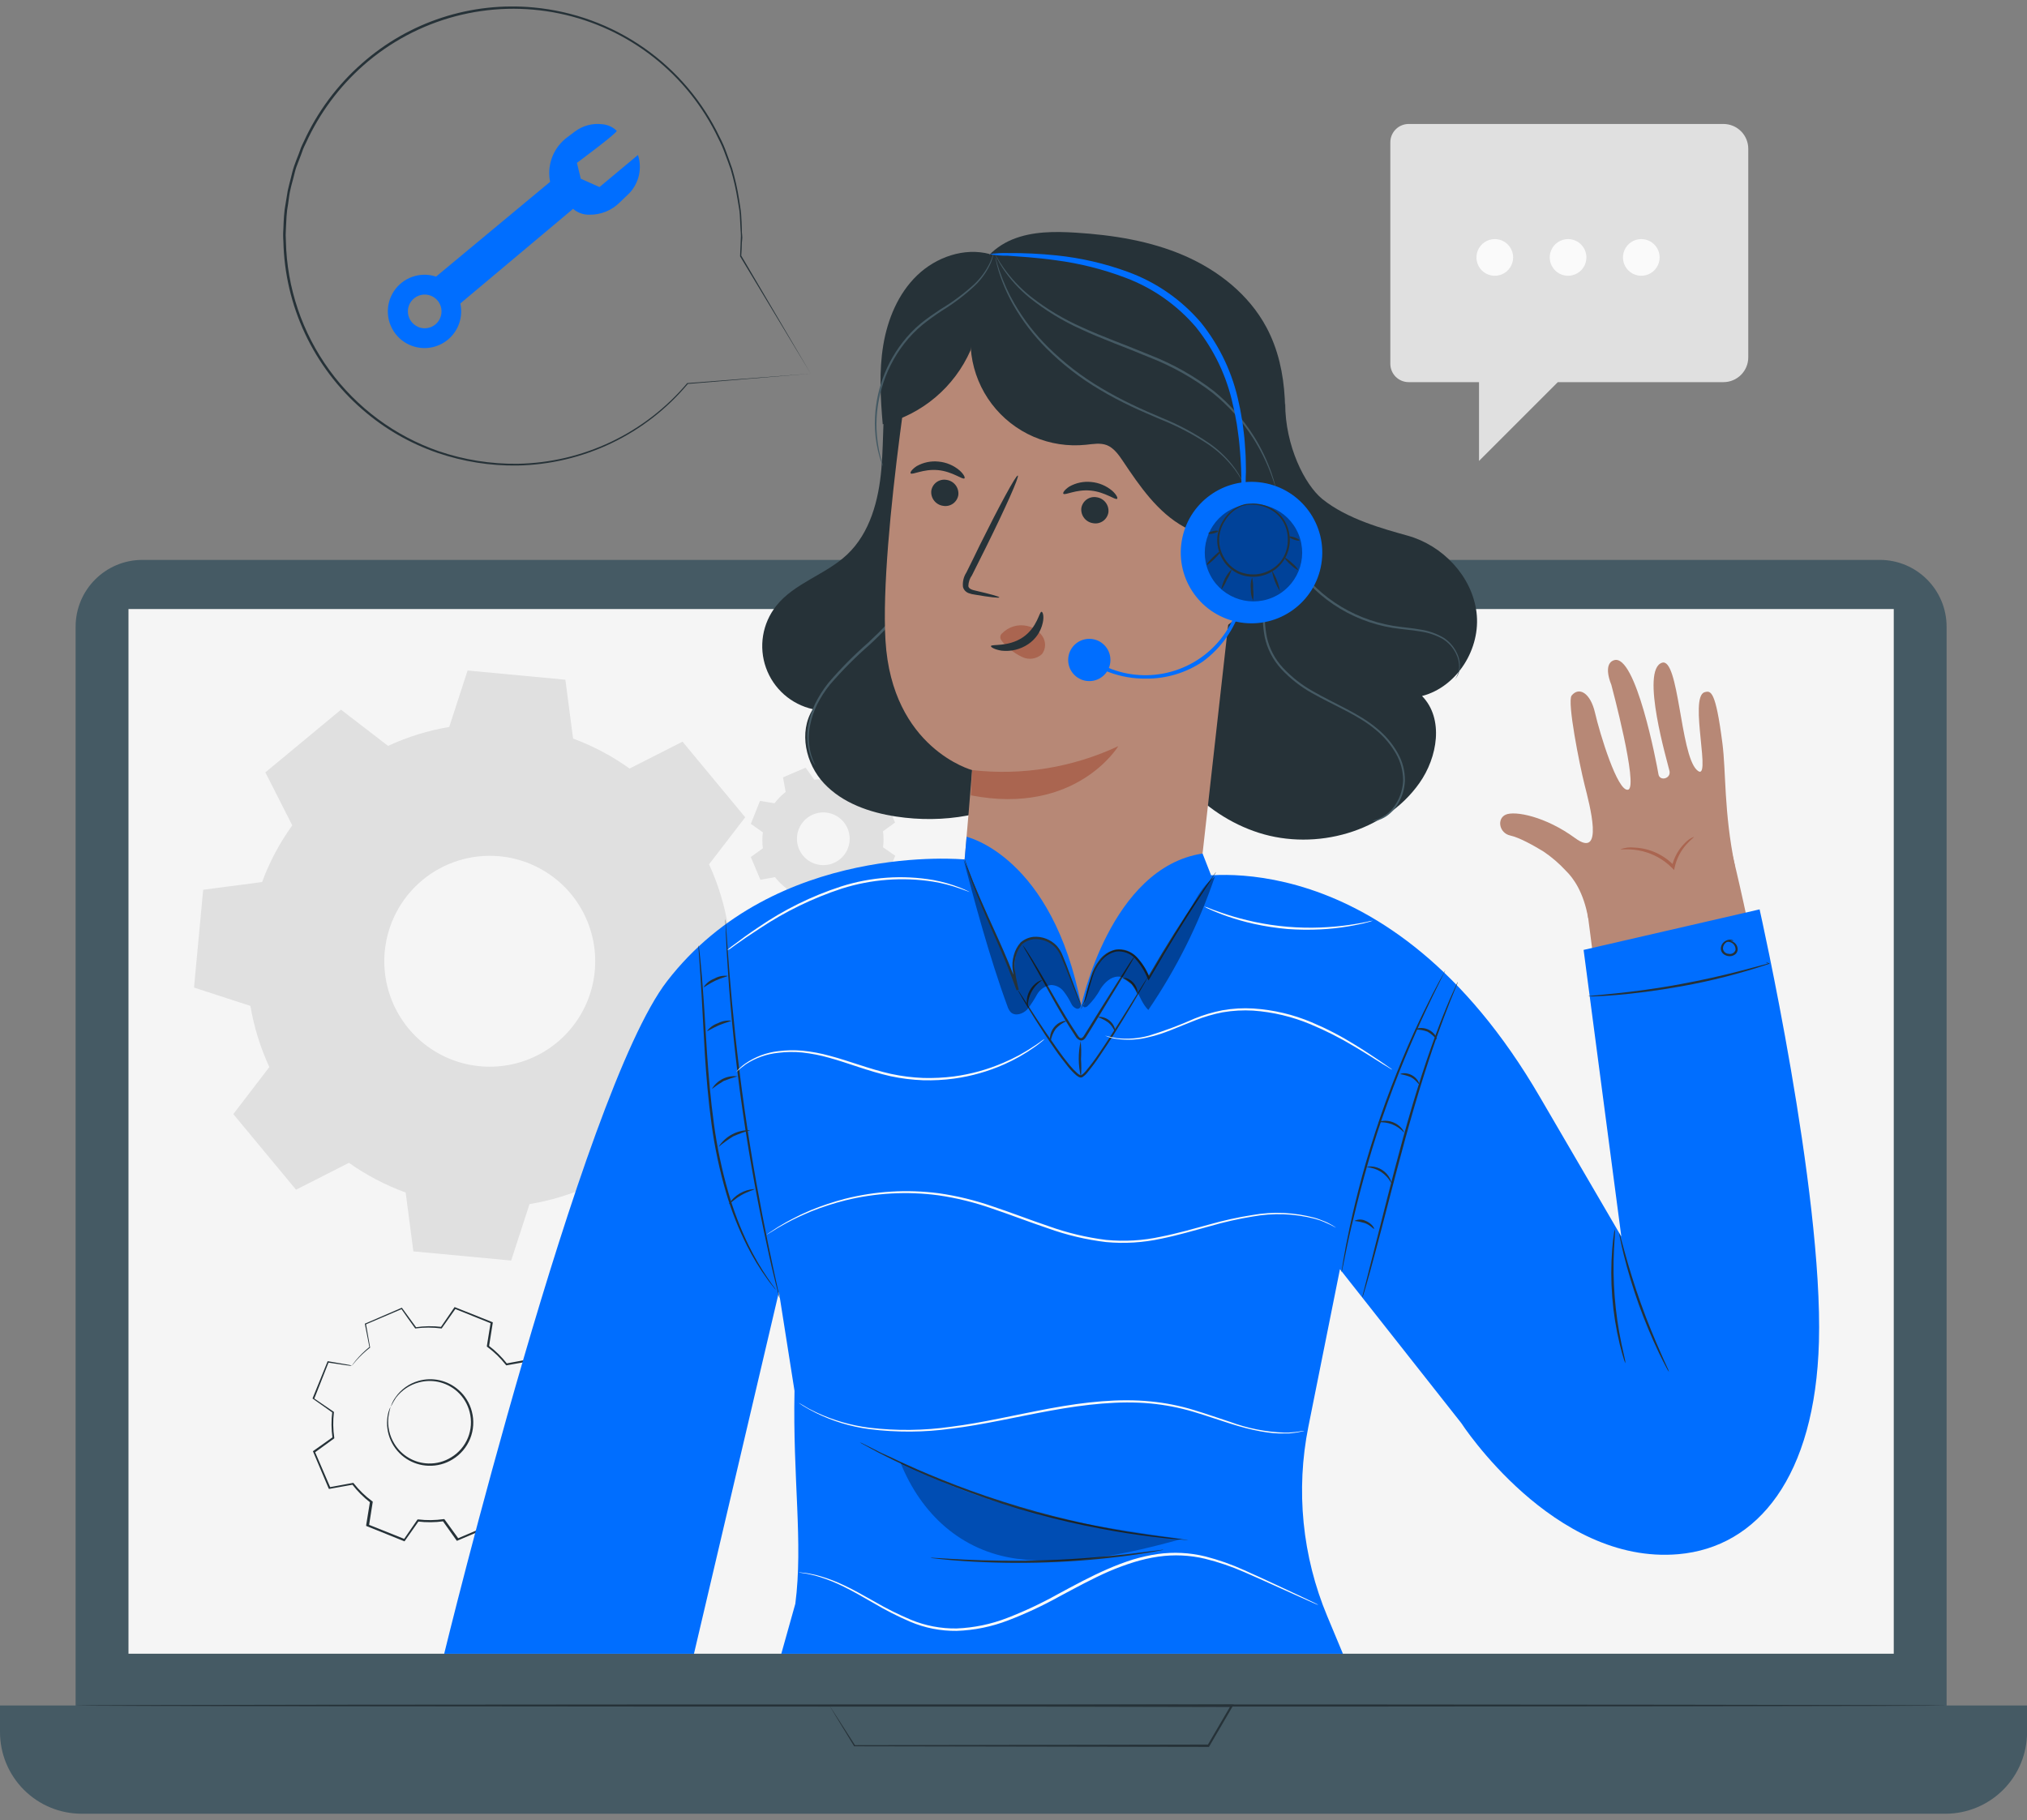 <svg width="157" height="141" viewBox="0 0 157 141" fill="none" xmlns="http://www.w3.org/2000/svg">
<rect x="0" y="0" width="157" height="141" fill="#808080" stroke="none"/>
<path d="M109.108 9.603H133.49C133.999 9.603 134.488 9.806 134.848 10.166C135.209 10.526 135.411 11.015 135.411 11.525V27.681C135.411 28.19 135.209 28.679 134.848 29.039C134.488 29.4 133.999 29.602 133.49 29.602H120.661L114.556 35.707V29.602H109.108C108.731 29.602 108.37 29.453 108.103 29.186C107.837 28.92 107.687 28.558 107.687 28.182V11.027C107.687 10.841 107.723 10.655 107.794 10.483C107.866 10.31 107.97 10.153 108.102 10.021C108.234 9.888 108.391 9.783 108.564 9.712C108.736 9.64 108.921 9.603 109.108 9.603Z" fill="#E0E0E0"/>
<path d="M117.199 19.942C117.199 20.223 117.115 20.497 116.959 20.731C116.803 20.965 116.581 21.147 116.322 21.254C116.062 21.362 115.776 21.39 115.501 21.335C115.225 21.28 114.972 21.145 114.773 20.946C114.575 20.748 114.439 20.495 114.385 20.219C114.33 19.943 114.358 19.658 114.465 19.398C114.573 19.139 114.755 18.917 114.989 18.761C115.222 18.605 115.497 18.521 115.778 18.521C116.155 18.521 116.516 18.671 116.782 18.937C117.049 19.204 117.199 19.565 117.199 19.942Z" fill="#FAFAFA"/>
<path d="M122.874 19.942C122.874 20.223 122.791 20.497 122.635 20.731C122.478 20.965 122.257 21.147 121.997 21.254C121.737 21.362 121.452 21.39 121.176 21.335C120.901 21.28 120.647 21.145 120.449 20.946C120.25 20.748 120.115 20.495 120.06 20.219C120.005 19.943 120.033 19.658 120.141 19.398C120.248 19.139 120.43 18.917 120.664 18.761C120.898 18.605 121.172 18.521 121.453 18.521C121.83 18.521 122.191 18.671 122.458 18.937C122.724 19.204 122.874 19.565 122.874 19.942Z" fill="#FAFAFA"/>
<path d="M128.546 19.942C128.546 20.223 128.462 20.497 128.306 20.731C128.15 20.965 127.928 21.147 127.669 21.254C127.409 21.362 127.124 21.39 126.848 21.335C126.572 21.28 126.319 21.145 126.121 20.946C125.922 20.748 125.787 20.495 125.732 20.219C125.677 19.943 125.705 19.658 125.813 19.398C125.92 19.139 126.102 18.917 126.336 18.761C126.569 18.605 126.844 18.521 127.125 18.521C127.502 18.521 127.863 18.671 128.13 18.937C128.396 19.204 128.546 19.565 128.546 19.942Z" fill="#FAFAFA"/>
<path d="M49.413 12.004L46.433 14.49L44.984 13.844L44.686 12.615C44.686 12.615 47.882 10.253 47.765 10.129C47.466 9.842 47.08 9.664 46.668 9.625C45.9 9.525 45.124 9.733 44.508 10.204L43.947 10.626C43.433 11.004 43.033 11.517 42.793 12.108C42.553 12.7 42.481 13.346 42.587 13.975C42.592 14.012 42.599 14.049 42.608 14.085L33.775 21.427C33.18 21.229 32.536 21.234 31.944 21.441C31.352 21.647 30.844 22.044 30.501 22.57C30.158 23.095 29.999 23.719 30.048 24.344C30.096 24.97 30.351 25.561 30.771 26.027C31.192 26.493 31.754 26.806 32.371 26.918C32.989 27.031 33.626 26.936 34.183 26.648C34.741 26.36 35.187 25.896 35.453 25.328C35.719 24.76 35.79 24.12 35.654 23.508L44.388 16.177C44.734 16.479 45.181 16.641 45.641 16.632C46.08 16.64 46.517 16.559 46.924 16.395C47.331 16.23 47.7 15.984 48.01 15.673L48.749 14.963C49.115 14.575 49.371 14.095 49.488 13.575C49.605 13.054 49.579 12.511 49.413 12.004ZM32.365 25.312C32.13 25.207 31.93 25.035 31.793 24.816C31.655 24.598 31.585 24.344 31.592 24.086C31.599 23.828 31.683 23.578 31.832 23.368C31.981 23.157 32.189 22.996 32.43 22.904C32.671 22.811 32.934 22.793 33.185 22.85C33.437 22.908 33.666 23.038 33.843 23.226C34.02 23.413 34.137 23.649 34.18 23.904C34.223 24.158 34.19 24.419 34.084 24.655C34.014 24.812 33.914 24.955 33.789 25.073C33.664 25.192 33.516 25.284 33.355 25.345C33.194 25.406 33.022 25.435 32.85 25.429C32.677 25.423 32.508 25.384 32.351 25.312H32.365Z" fill="#006EFF"/>
<path d="M62.771 28.945L53.26 29.741L53.291 29.723C51.669 31.665 49.649 33.235 47.367 34.329C45.085 35.423 42.595 36.014 40.065 36.062C37.969 36.091 35.884 35.761 33.9 35.086C31.754 34.35 29.771 33.206 28.061 31.715C26.19 30.091 24.68 28.093 23.627 25.85C22.574 23.607 22.003 21.169 21.949 18.692C21.924 18.368 21.924 18.042 21.949 17.718C21.949 17.395 21.984 17.069 21.998 16.742C22.019 16.415 22.06 16.09 22.123 15.769L22.283 14.785C22.35 14.462 22.442 14.142 22.521 13.822C22.599 13.503 22.673 13.172 22.783 12.86C22.893 12.547 23.011 12.235 23.139 11.922L23.309 11.45C23.366 11.294 23.451 11.145 23.519 10.992C24.579 8.663 26.123 6.587 28.047 4.901C29.849 3.31 31.958 2.105 34.244 1.361C36.53 0.618 38.944 0.352 41.337 0.579C44.404 0.864 47.345 1.94 49.872 3.704C52.398 5.467 54.423 7.856 55.749 10.637C55.954 11.026 56.129 11.429 56.275 11.844C56.42 12.253 56.573 12.65 56.708 13.052C56.938 13.835 57.117 14.632 57.244 15.438C57.298 15.829 57.372 16.209 57.404 16.589C57.436 16.969 57.44 17.346 57.458 17.711C57.458 17.896 57.458 18.067 57.486 18.258C57.514 18.45 57.468 18.613 57.461 18.795C57.461 19.15 57.429 19.505 57.411 19.832V19.8C60.782 25.525 62.597 28.604 62.792 28.941L57.322 19.857C57.337 19.52 57.351 19.176 57.365 18.823C57.365 18.645 57.383 18.468 57.386 18.29C57.39 18.113 57.369 17.935 57.358 17.747C57.34 17.392 57.319 17.012 57.301 16.632C57.283 16.252 57.188 15.879 57.134 15.488C57.007 14.689 56.828 13.899 56.598 13.123C56.463 12.725 56.31 12.331 56.161 11.926C56.015 11.515 55.841 11.115 55.639 10.729C54.475 8.271 52.757 6.117 50.619 4.437C48.481 2.756 45.982 1.594 43.319 1.044C40.656 0.493 37.901 0.568 35.272 1.262C32.643 1.957 30.211 3.252 28.168 5.046C26.266 6.72 24.74 8.778 23.693 11.084C23.622 11.237 23.54 11.379 23.483 11.535L23.313 12.004L22.957 12.931C22.847 13.243 22.787 13.567 22.698 13.883C22.609 14.199 22.528 14.515 22.46 14.835C22.393 15.154 22.364 15.481 22.315 15.801C22.255 16.12 22.215 16.442 22.194 16.767C22.176 17.09 22.158 17.41 22.144 17.733C22.121 18.053 22.121 18.375 22.144 18.695C22.225 22.288 23.401 25.77 25.517 28.675C27.631 31.581 30.584 33.77 33.978 34.951C35.944 35.621 38.01 35.951 40.087 35.927C42.596 35.883 45.067 35.303 47.334 34.225C49.6 33.147 51.61 31.596 53.228 29.677H53.249L62.771 28.945Z" fill="#263238"/>
<path d="M145.597 43.372H11.031C8.173 43.372 5.857 45.688 5.857 48.546V134.029C5.857 136.887 8.173 139.204 11.031 139.204H145.597C148.455 139.204 150.772 136.887 150.772 134.029V48.546C150.772 45.688 148.455 43.372 145.597 43.372Z" fill="#455A64"/>
<path d="M0 132.115H157.005V134.178C157.005 135.855 156.339 137.463 155.153 138.648C153.967 139.834 152.359 140.5 150.683 140.5H6.322C5.492 140.5 4.67 140.337 3.903 140.019C3.136 139.701 2.439 139.235 1.852 138.648C1.265 138.061 0.799 137.364 0.481 136.597C0.164 135.83 0 135.008 0 134.178V132.115Z" fill="#455A64"/>
<path d="M146.68 47.179H9.952V128.105H146.68V47.179Z" fill="#F5F5F5"/>
<path d="M64.23 132.115H64.841H66.617L73.241 132.086L95.392 132.04H95.555L95.473 132.182C95.196 132.658 94.894 133.169 94.596 133.688C94.298 134.207 93.964 134.753 93.666 135.279L93.637 135.325H93.584L66.169 135.276H66.144V135.254L64.724 132.921L64.369 132.328L64.251 132.132L64.39 132.338C64.479 132.48 64.607 132.676 64.774 132.931C65.108 133.454 65.601 134.217 66.237 135.212L66.201 135.19L93.616 135.141L93.534 135.187L94.465 133.592C94.767 133.077 95.065 132.562 95.346 132.086L95.424 132.228L73.365 132.179L66.677 132.136H64.862H64.39L64.23 132.115Z" fill="#263238"/>
<path fill-rule="evenodd" clip-rule="evenodd" d="M59.983 62.234C60.232 61.902 60.525 61.604 60.853 61.349L60.647 60.217L62.398 59.467L63.072 60.401C63.484 60.346 63.901 60.346 64.312 60.401L64.966 59.456L66.741 60.167L66.56 61.303C66.891 61.554 67.189 61.846 67.445 62.173L68.577 61.968L69.327 63.718L68.393 64.393C68.448 64.805 68.448 65.221 68.393 65.633L69.338 66.29L68.627 68.066L67.494 67.884C67.244 68.217 66.951 68.515 66.624 68.772L66.83 69.902L65.079 70.651L64.404 69.717C63.992 69.772 63.574 69.772 63.161 69.717L62.508 70.665L60.732 69.955L60.913 68.819C60.58 68.569 60.281 68.276 60.025 67.948L58.896 68.154L58.154 66.389L59.088 65.714C59.031 65.303 59.031 64.886 59.088 64.475L58.154 63.818L58.864 62.042L60 62.223L59.983 62.234ZM61.879 64.201C61.726 64.575 61.688 64.986 61.768 65.381C61.848 65.777 62.044 66.14 62.331 66.424C62.617 66.709 62.982 66.902 63.378 66.979C63.774 67.056 64.184 67.015 64.557 66.859C64.93 66.703 65.247 66.441 65.471 66.104C65.694 65.768 65.812 65.373 65.811 64.969C65.81 64.565 65.689 64.171 65.464 63.836C65.239 63.501 64.92 63.24 64.546 63.086C64.298 62.984 64.032 62.932 63.764 62.933C63.495 62.933 63.229 62.987 62.981 63.091C62.734 63.194 62.509 63.346 62.32 63.536C62.131 63.727 61.981 63.953 61.879 64.201Z" fill="#E0E0E0"/>
<path fill-rule="evenodd" clip-rule="evenodd" d="M52.883 98.957C53.606 97.993 54.453 97.129 55.401 96.386L54.801 93.104L59.876 90.941L61.833 93.644C63.025 93.47 64.235 93.456 65.431 93.601L67.324 90.86L72.445 92.919L71.916 96.208C72.881 96.93 73.746 97.777 74.487 98.726L77.769 98.13L79.932 103.219L77.229 105.172C77.404 106.365 77.417 107.575 77.268 108.77L80.014 110.667L77.954 115.785L74.665 115.255C73.943 116.22 73.096 117.085 72.147 117.827L72.743 121.108L67.668 123.275L65.715 120.572C64.523 120.745 63.313 120.758 62.117 120.611L60.224 123.353L55.103 121.297L55.632 118.004C54.666 117.284 53.801 116.437 53.061 115.486L49.779 116.086L47.613 111.011L50.315 109.054C50.142 107.863 50.129 106.655 50.276 105.46L47.534 103.574L49.591 98.453L52.883 98.982V98.957ZM58.374 104.661C57.937 105.748 57.832 106.939 58.073 108.085C58.313 109.231 58.888 110.28 59.725 111.1C60.561 111.919 61.622 112.472 62.773 112.688C63.924 112.905 65.113 112.775 66.19 112.315C67.267 111.856 68.184 111.087 68.824 110.106C69.465 109.126 69.799 107.978 69.787 106.807C69.775 105.636 69.415 104.495 68.754 103.528C68.093 102.561 67.16 101.812 66.074 101.376C65.352 101.086 64.58 100.942 63.803 100.951C63.025 100.959 62.257 101.121 61.542 101.427C60.827 101.733 60.179 102.176 59.635 102.732C59.092 103.289 58.663 103.946 58.374 104.668V104.661Z" fill="#F5F5F5"/>
<path d="M30.274 108.955C30.352 108.7 30.472 108.46 30.629 108.245C31.056 107.628 31.683 107.179 32.405 106.973C32.943 106.817 33.512 106.8 34.059 106.924C34.606 107.049 35.112 107.31 35.53 107.683C35.775 107.896 35.986 108.145 36.155 108.422C36.334 108.708 36.467 109.021 36.549 109.349C36.731 110.043 36.685 110.776 36.418 111.441C36.15 112.107 35.676 112.668 35.065 113.043C34.5 113.395 33.843 113.569 33.179 113.544C32.578 113.522 31.993 113.338 31.488 113.011C30.954 112.665 30.532 112.172 30.27 111.592C30.009 111.012 29.92 110.369 30.014 109.74C30.051 109.47 30.131 109.209 30.252 108.966C30.183 109.224 30.127 109.486 30.085 109.75C30.002 110.474 30.162 111.205 30.54 111.828C30.817 112.285 31.203 112.666 31.665 112.935C32.126 113.205 32.648 113.354 33.182 113.369C33.809 113.388 34.427 113.219 34.958 112.886C35.538 112.533 35.988 112.004 36.244 111.375C36.5 110.747 36.547 110.053 36.379 109.395C36.225 108.781 35.893 108.226 35.423 107.801C34.998 107.42 34.48 107.158 33.921 107.041C33.433 106.941 32.928 106.957 32.447 107.087C31.739 107.272 31.114 107.69 30.671 108.273C30.391 108.689 30.295 108.966 30.274 108.955Z" fill="#263238"/>
<path d="M27.255 105.801H27.141L26.786 105.755L25.422 105.552L25.454 105.531L24.332 108.372L24.314 108.316L25.838 109.356L25.863 109.377V109.409C25.785 110.066 25.795 110.73 25.891 111.384V111.42L25.859 111.444L24.367 112.528L24.389 112.45L25.596 115.252L25.515 115.209L27.329 114.875H27.375L27.404 114.914C27.814 115.434 28.292 115.896 28.825 116.289L28.867 116.317V116.367C28.778 116.932 28.679 117.553 28.579 118.189L28.526 118.097L31.367 119.233L31.265 119.265L32.312 117.745L32.341 117.702H32.394C33.048 117.781 33.71 117.772 34.361 117.678H34.415L34.447 117.72L35.53 119.215L35.42 119.187L38.229 117.986L38.172 118.089C38.066 117.514 37.956 116.896 37.842 116.275V116.218L37.885 116.182C38.403 115.778 38.866 115.306 39.259 114.779L39.295 114.733H39.351L41.173 115.028L41.07 115.085C41.454 114.138 41.834 113.191 42.21 112.244L42.242 112.354L40.726 111.288L40.68 111.256V111.203C40.76 110.549 40.752 109.887 40.658 109.235V109.182L40.705 109.15L42.2 108.085L42.168 108.191L40.974 105.382L41.07 105.435L39.252 105.762H39.202L39.17 105.719C38.76 105.199 38.282 104.736 37.75 104.341L37.711 104.313V104.263C37.814 103.638 37.91 103.034 38.005 102.441L38.055 102.526L35.214 101.383L35.299 101.358L34.234 102.871L34.209 102.907H34.17C33.514 102.819 32.85 102.819 32.195 102.907H32.16L32.138 102.878C31.747 102.335 31.392 101.845 31.073 101.379L31.137 101.397L28.32 102.601L28.345 102.555C28.473 103.265 28.579 103.876 28.665 104.373V104.391C28.27 104.698 27.905 105.04 27.574 105.414L27.336 105.698L27.255 105.79C27.274 105.754 27.297 105.72 27.322 105.687C27.372 105.62 27.447 105.52 27.549 105.393C27.868 105.008 28.225 104.657 28.615 104.345V104.373C28.519 103.88 28.409 103.283 28.26 102.558V102.526H28.292L31.094 101.315H31.137L31.162 101.351L32.248 102.843L32.188 102.818C32.852 102.719 33.527 102.709 34.194 102.789L34.134 102.818C34.464 102.335 34.809 101.83 35.178 101.298L35.21 101.251L35.264 101.273L38.105 102.406L38.165 102.427V102.487C38.069 103.081 37.973 103.684 37.874 104.309L37.842 104.231C38.383 104.639 38.868 105.117 39.284 105.652L39.202 105.623L41.017 105.29H41.085L41.113 105.354C41.499 106.267 41.899 107.203 42.313 108.159L42.342 108.227L42.282 108.269L40.79 109.335L40.825 109.25C40.923 109.917 40.93 110.594 40.847 111.263L40.808 111.178L42.328 112.226L42.388 112.268L42.36 112.336L41.223 115.177L41.195 115.245H41.12L39.298 114.953L39.391 114.914C38.982 115.454 38.504 115.937 37.97 116.353L38.002 116.26C38.115 116.886 38.229 117.503 38.336 118.075V118.15L38.265 118.136L35.455 119.333L35.388 119.361L35.345 119.304L34.28 117.805L34.365 117.844C33.697 117.939 33.02 117.945 32.351 117.862L32.437 117.827L31.371 119.343L31.332 119.4L31.268 119.375L28.427 118.232L28.363 118.207V118.139C28.466 117.507 28.569 116.886 28.658 116.321L28.69 116.399C28.155 115.99 27.678 115.512 27.269 114.978L27.343 115.007L25.529 115.333H25.472L25.447 115.28C25.028 114.293 24.631 113.355 24.257 112.467L24.236 112.421L24.279 112.389L25.777 111.324L25.752 111.384C25.658 110.719 25.652 110.044 25.735 109.377L25.759 109.431L24.247 108.365L24.215 108.344V108.308C24.687 107.158 25.074 106.206 25.369 105.467V105.446H25.39L26.74 105.677L27.095 105.741L27.255 105.801Z" fill="#263238"/>
<path fill-rule="evenodd" clip-rule="evenodd" d="M20.301 68.322C20.879 66.761 21.665 65.286 22.638 63.935L20.553 59.833L26.41 54.975L30.057 57.78C31.564 57.082 33.157 56.588 34.795 56.314L36.216 51.942L43.791 52.652L44.388 57.212C45.943 57.789 47.414 58.57 48.763 59.535L52.865 57.454L57.72 63.31L54.918 66.954C55.612 68.46 56.102 70.05 56.378 71.685L60.746 73.106L60.036 80.681L55.476 81.274C54.911 82.835 54.139 84.312 53.181 85.667L55.263 89.769L49.406 94.628L45.759 91.826C44.249 92.519 42.653 93.007 41.014 93.275L39.593 97.647L32.018 96.937L31.421 92.38C29.861 91.811 28.383 91.037 27.028 90.079L22.929 92.16L18.071 86.303L20.862 82.659C20.166 81.152 19.673 79.559 19.395 77.921L15.027 76.501L15.737 68.925L20.294 68.329L20.301 68.322ZM29.801 73.699C29.65 75.308 29.98 76.926 30.748 78.348C31.517 79.77 32.69 80.932 34.119 81.687C35.549 82.442 37.17 82.755 38.778 82.588C40.385 82.422 41.907 81.781 43.151 80.749C44.395 79.717 45.304 78.339 45.765 76.789C46.225 75.24 46.215 73.588 45.736 72.044C45.258 70.501 44.332 69.133 43.076 68.116C41.82 67.099 40.29 66.477 38.68 66.329C36.526 66.132 34.382 66.796 32.717 68.178C31.053 69.559 30.004 71.545 29.801 73.699Z" fill="#E0E0E0"/>
<path d="M150.772 132.115C150.772 132.165 118.328 132.204 78.319 132.204C38.311 132.204 5.867 132.165 5.867 132.115C5.867 132.065 38.304 132.03 78.319 132.03C118.335 132.03 150.772 132.069 150.772 132.115Z" fill="#263238"/>
<path d="M72.829 23.234C70.595 24.214 69.295 26.626 68.808 29.016C68.322 31.406 68.478 33.878 68.268 36.311C68.059 38.744 67.391 41.283 65.615 42.956C63.96 44.519 61.528 45.154 60.117 46.941C59.592 47.606 59.243 48.394 59.105 49.23C58.967 50.067 59.043 50.925 59.327 51.724C59.611 52.523 60.093 53.237 60.728 53.799C61.364 54.36 62.131 54.752 62.959 54.935C61.844 56.711 62.401 59.165 63.829 60.689C65.257 62.213 67.349 62.941 69.412 63.253C73.042 63.807 76.913 63.197 79.978 61.176C83.043 59.155 85.188 55.646 85.181 51.977" fill="#263238"/>
<path d="M63.151 59.311C62.979 59.069 62.846 58.802 62.757 58.519C62.506 57.746 62.457 56.922 62.614 56.125C62.718 55.575 62.89 55.039 63.126 54.531C63.41 53.956 63.754 53.413 64.152 52.911C65.099 51.802 66.126 50.763 67.224 49.803C68.29 48.819 69.288 47.763 70.211 46.642C70.966 45.73 71.609 44.729 72.126 43.663C72.469 42.943 72.729 42.186 72.9 41.407C72.967 41.134 72.985 40.914 73.017 40.768C73.025 40.692 73.041 40.617 73.067 40.544C73.075 40.62 73.075 40.696 73.067 40.772C73.045 40.921 73.038 41.145 72.981 41.422C72.835 42.214 72.59 42.985 72.25 43.716C71.746 44.8 71.109 45.816 70.353 46.742C69.434 47.877 68.434 48.945 67.363 49.938C66.268 50.892 65.243 51.922 64.294 53.021C63.898 53.509 63.556 54.039 63.275 54.602C63.036 55.095 62.86 55.616 62.753 56.154C62.586 56.934 62.616 57.742 62.838 58.508C62.926 58.782 63.031 59.05 63.151 59.311Z" fill="#455A64"/>
<path d="M99.544 31.257C99.544 34.539 101.057 37.547 102.417 38.655C104.345 40.218 107.172 40.974 109.033 41.496C111.747 42.253 114.006 44.629 114.361 47.427C114.716 50.226 112.869 53.213 110.142 53.916C111.857 55.667 111.346 58.679 109.936 60.664C107.261 64.461 101.923 65.921 97.505 64.514C93.087 63.108 89.692 59.187 88.363 54.737" fill="#263238"/>
<path d="M106.292 63.584C106.667 63.502 107.022 63.346 107.336 63.125C107.698 62.861 107.996 62.518 108.209 62.124C108.499 61.606 108.66 61.026 108.678 60.433C108.674 59.715 108.485 59.011 108.128 58.388C107.717 57.67 107.176 57.035 106.533 56.516C105.187 55.383 103.358 54.676 101.589 53.675C100.718 53.184 99.927 52.563 99.245 51.831C98.921 51.478 98.646 51.084 98.425 50.659C98.215 50.252 98.06 49.818 97.963 49.37C97.805 48.542 97.767 47.695 97.85 46.856C97.91 46.071 98.009 45.35 98.077 44.686C98.23 43.648 98.213 42.592 98.027 41.56C97.981 41.383 97.938 41.226 97.899 41.084C97.86 40.942 97.803 40.839 97.771 40.747C97.732 40.655 97.697 40.562 97.668 40.466C97.722 40.55 97.767 40.64 97.803 40.733C97.842 40.825 97.903 40.932 97.949 41.066L98.094 41.546C98.31 42.583 98.346 43.65 98.201 44.7C98.141 45.364 98.048 46.089 97.995 46.866C97.919 47.697 97.962 48.534 98.123 49.352C98.318 50.243 98.75 51.066 99.373 51.732C100.044 52.449 100.822 53.059 101.678 53.54C103.429 54.545 105.269 55.262 106.65 56.423C107.306 56.958 107.856 57.611 108.27 58.349C108.637 58.998 108.825 59.733 108.817 60.479C108.793 61.091 108.619 61.688 108.309 62.216C108.081 62.617 107.767 62.961 107.389 63.225C107.149 63.386 106.884 63.506 106.604 63.58C106.5 63.592 106.396 63.593 106.292 63.584Z" fill="#455A64"/>
<path d="M112.684 52.634C112.881 52.368 112.996 52.051 113.018 51.721C113.03 51.336 112.942 50.954 112.763 50.613C112.535 50.158 112.188 49.773 111.757 49.502C111.216 49.197 110.622 48.999 110.007 48.916C109.346 48.798 108.625 48.756 107.876 48.639C106.231 48.376 104.663 47.756 103.283 46.824C101.9 45.893 100.74 44.666 99.888 43.233C99.202 42.062 98.731 40.777 98.496 39.44C98.331 38.542 98.282 37.626 98.35 36.716C98.366 36.469 98.395 36.224 98.436 35.981C98.442 35.895 98.459 35.81 98.485 35.728C98.503 35.728 98.443 36.084 98.418 36.723C98.322 38.976 98.881 41.209 100.027 43.151C100.874 44.557 102.019 45.76 103.379 46.678C104.74 47.594 106.282 48.208 107.9 48.479C108.646 48.599 109.371 48.649 110.031 48.77C110.658 48.863 111.261 49.076 111.807 49.398C112.254 49.685 112.611 50.091 112.837 50.571C113.016 50.928 113.097 51.326 113.072 51.725C113.051 51.977 112.97 52.22 112.837 52.435C112.791 52.503 112.745 52.552 112.716 52.588L112.684 52.634Z" fill="#455A64"/>
<path d="M74.423 69.731C74.892 64.826 75.293 59.655 75.293 59.655C75.293 59.655 69.082 57.986 68.585 49.615C68.109 41.635 71.188 23.614 71.188 23.614C80.646 20.801 91.173 24.324 96.937 32.241L92.483 72.018C91.968 76.635 87.585 79.867 82.645 79.274C77.659 78.674 73.979 74.405 74.423 69.731Z" fill="#B78876"/>
<path d="M72.132 38.019C72.104 38.294 72.183 38.569 72.354 38.786C72.524 39.003 72.772 39.146 73.045 39.184C73.179 39.209 73.316 39.206 73.448 39.176C73.58 39.147 73.705 39.091 73.816 39.012C73.926 38.933 74.019 38.833 74.09 38.717C74.161 38.602 74.208 38.473 74.228 38.339C74.256 38.064 74.177 37.789 74.007 37.572C73.837 37.355 73.589 37.212 73.315 37.174C73.182 37.15 73.045 37.152 72.912 37.182C72.78 37.212 72.655 37.267 72.545 37.346C72.435 37.425 72.341 37.525 72.27 37.641C72.2 37.756 72.153 37.885 72.132 38.019Z" fill="#263238"/>
<path d="M70.534 36.666C70.651 36.819 71.511 36.311 72.647 36.417C73.784 36.524 74.562 37.184 74.7 37.057C74.768 37 74.658 36.741 74.32 36.439C73.862 36.049 73.293 35.811 72.694 35.757C72.105 35.695 71.511 35.819 70.996 36.112C70.62 36.361 70.478 36.599 70.534 36.666Z" fill="#263238"/>
<path d="M83.753 39.365C83.725 39.64 83.805 39.916 83.976 40.133C84.147 40.35 84.395 40.493 84.67 40.53C84.803 40.554 84.94 40.552 85.072 40.522C85.204 40.492 85.33 40.437 85.44 40.358C85.55 40.279 85.644 40.179 85.714 40.063C85.785 39.948 85.832 39.819 85.852 39.685C85.881 39.41 85.801 39.135 85.631 38.918C85.461 38.701 85.213 38.558 84.939 38.52C84.806 38.495 84.669 38.498 84.536 38.528C84.404 38.557 84.278 38.613 84.168 38.692C84.057 38.771 83.964 38.871 83.892 38.987C83.821 39.102 83.774 39.231 83.753 39.365Z" fill="#263238"/>
<path d="M82.361 38.247C82.478 38.399 83.338 37.891 84.474 38.002C85.611 38.112 86.389 38.765 86.527 38.637C86.591 38.584 86.484 38.321 86.147 38.019C85.688 37.63 85.12 37.392 84.52 37.337C83.931 37.276 83.338 37.4 82.823 37.693C82.446 37.941 82.304 38.179 82.361 38.247Z" fill="#263238"/>
<path d="M77.403 46.276C77.403 46.213 76.721 46.021 75.588 45.761C75.3 45.701 75.034 45.616 75.002 45.406C75.009 45.104 75.106 44.811 75.283 44.565L76.348 42.434C77.85 39.404 78.969 36.9 78.834 36.84C78.699 36.78 77.396 39.191 75.894 42.221C75.538 42.97 75.183 43.68 74.849 44.352C74.634 44.684 74.541 45.081 74.587 45.474C74.617 45.581 74.672 45.68 74.748 45.762C74.824 45.844 74.918 45.907 75.023 45.946C75.18 46.006 75.343 46.045 75.51 46.063C76.678 46.266 77.392 46.34 77.403 46.276Z" fill="#263238"/>
<path d="M75.293 59.655C79.168 60.098 83.089 59.455 86.62 57.798C86.62 57.798 83.37 63.196 75.201 61.612L75.293 59.655Z" fill="#AA6550"/>
<path d="M77.616 49.065C77.859 48.813 78.162 48.628 78.496 48.526C78.831 48.424 79.185 48.409 79.527 48.482C79.775 48.531 80.012 48.628 80.222 48.769C80.433 48.91 80.613 49.091 80.752 49.303C80.886 49.508 80.953 49.749 80.945 49.993C80.936 50.238 80.853 50.474 80.706 50.67C80.504 50.856 80.25 50.978 79.977 51.018C79.705 51.059 79.427 51.017 79.179 50.897C78.66 50.655 78.196 50.312 77.811 49.889C77.694 49.789 77.595 49.669 77.52 49.533C77.484 49.467 77.469 49.391 77.477 49.316C77.485 49.24 77.514 49.169 77.563 49.111" fill="#AA6550"/>
<path d="M80.674 47.392C80.49 47.363 80.365 48.596 79.222 49.37C78.078 50.144 76.778 49.878 76.753 50.048C76.728 50.123 77.023 50.318 77.577 50.404C78.299 50.485 79.026 50.309 79.63 49.906C80.212 49.521 80.62 48.923 80.767 48.241C80.884 47.712 80.76 47.392 80.674 47.392Z" fill="#263238"/>
<path d="M93.016 41.035C93.917 40.932 94.829 41.081 95.651 41.464C96.061 41.657 96.429 41.928 96.734 42.264C97.039 42.599 97.274 42.991 97.427 43.418C97.687 44.294 97.603 45.236 97.192 46.053C96.78 46.862 96.193 47.569 95.474 48.123C94.984 48.555 94.4 48.864 93.769 49.026C93.453 49.104 93.122 49.103 92.806 49.022C92.49 48.941 92.2 48.782 91.961 48.56" fill="#B78876"/>
<path d="M92.977 46.426C92.874 46.447 93.204 47.019 94.042 46.88C94.484 46.773 94.867 46.496 95.108 46.11C95.394 45.679 95.593 45.197 95.694 44.689C95.808 44.151 95.731 43.589 95.474 43.102C95.363 42.895 95.208 42.716 95.019 42.578C94.831 42.439 94.613 42.345 94.383 42.303C93.556 42.203 93.24 42.754 93.318 42.778C93.396 42.803 93.73 42.587 94.259 42.778C94.788 42.97 95.211 43.691 95.012 44.554C94.813 45.417 94.394 46.245 93.889 46.405C93.385 46.564 93.041 46.358 92.977 46.426Z" fill="#AA6550"/>
<path d="M75.173 27.137C74.552 28.548 73.616 29.798 72.437 30.791C71.258 31.784 69.867 32.494 68.371 32.866C68.197 30.831 68.077 28.771 68.41 26.754C68.744 24.736 69.561 22.751 71.032 21.334C72.502 19.917 74.679 19.153 76.654 19.679" fill="#263238"/>
<path d="M75.741 23.401C75.226 24.697 75.054 26.104 75.243 27.486C75.43 28.868 75.972 30.178 76.814 31.289C77.657 32.4 78.772 33.276 80.052 33.83C81.331 34.384 82.732 34.599 84.119 34.453C84.659 34.397 85.227 34.29 85.732 34.485C86.236 34.681 86.63 35.196 86.953 35.686C88.267 37.65 89.656 39.692 91.727 40.828C93.797 41.965 96.759 41.851 98.144 39.937C98.816 39.007 99.014 37.824 99.171 36.687C99.696 32.862 99.913 28.753 98.088 25.351C96.734 22.819 94.355 20.94 91.723 19.8C89.091 18.66 86.207 18.205 83.341 18.024C81.679 17.921 79.957 17.917 78.412 18.549C76.867 19.182 75.535 20.581 75.446 22.247" fill="#263238"/>
<path d="M98.805 37.767C98.765 37.676 98.732 37.583 98.706 37.487C98.649 37.302 98.553 37.029 98.428 36.684C98.059 35.706 97.589 34.769 97.026 33.889C96.187 32.589 95.148 31.429 93.946 30.455C92.442 29.299 90.781 28.364 89.013 27.677C87.152 26.896 85.33 26.257 83.736 25.507C82.311 24.868 80.973 24.051 79.754 23.075C78.937 22.411 78.226 21.626 77.645 20.748C77.488 20.509 77.347 20.26 77.222 20.002C77.171 19.917 77.129 19.826 77.098 19.732C77.155 19.814 77.207 19.9 77.254 19.988C77.391 20.232 77.54 20.469 77.701 20.698C78.298 21.554 79.016 22.319 79.832 22.968C81.05 23.924 82.383 24.723 83.799 25.348C85.387 26.083 87.209 26.722 89.077 27.503C90.861 28.198 92.535 29.145 94.049 30.316C95.26 31.308 96.301 32.489 97.132 33.814C97.689 34.708 98.145 35.661 98.492 36.656C98.61 37.011 98.695 37.284 98.737 37.476C98.768 37.571 98.791 37.669 98.805 37.767Z" fill="#455A64"/>
<path d="M96.244 37.316C96.19 37.243 96.144 37.164 96.106 37.082C96.013 36.929 95.878 36.702 95.68 36.428C95.111 35.664 94.421 34.998 93.637 34.457C92.46 33.67 91.203 33.009 89.887 32.486C89.152 32.17 88.374 31.843 87.585 31.467C86.797 31.09 85.991 30.671 85.195 30.195C83.688 29.308 82.299 28.234 81.061 26.999C80.052 25.989 79.182 24.848 78.476 23.607C78.003 22.77 77.622 21.884 77.339 20.965C77.247 20.638 77.179 20.382 77.147 20.208C77.122 20.12 77.106 20.03 77.098 19.938C77.133 20.022 77.161 20.109 77.179 20.198C77.225 20.372 77.304 20.62 77.407 20.943C77.711 21.847 78.106 22.718 78.586 23.543C79.299 24.765 80.169 25.889 81.175 26.885C82.411 28.107 83.792 29.172 85.288 30.057C86.076 30.529 86.875 30.948 87.66 31.328C88.445 31.708 89.216 32.038 89.951 32.351C91.274 32.883 92.534 33.559 93.708 34.368C94.497 34.925 95.183 35.613 95.736 36.403C95.884 36.619 96.017 36.844 96.134 37.078C96.177 37.155 96.213 37.234 96.244 37.316Z" fill="#455A64"/>
<path d="M68.4 36.137C68.368 36.075 68.342 36.011 68.322 35.945C68.275 35.821 68.204 35.633 68.126 35.388C67.928 34.693 67.809 33.978 67.771 33.257C67.663 30.833 68.418 28.449 69.902 26.53C70.32 25.986 70.796 25.491 71.323 25.052C71.838 24.633 72.367 24.278 72.871 23.944C73.786 23.394 74.645 22.755 75.436 22.037C75.96 21.546 76.386 20.961 76.693 20.311C76.899 19.846 76.945 19.562 76.963 19.565C76.962 19.635 76.951 19.704 76.931 19.771C76.887 19.963 76.829 20.152 76.757 20.336C76.466 21.003 76.048 21.607 75.524 22.112C74.74 22.849 73.882 23.503 72.964 24.065C72.435 24.409 71.924 24.778 71.433 25.173C70.916 25.604 70.447 26.09 70.034 26.622C69.233 27.653 68.64 28.829 68.286 30.085C67.992 31.109 67.859 32.173 67.892 33.239C67.92 33.957 68.02 34.671 68.19 35.37C68.254 35.606 68.308 35.795 68.35 35.934C68.375 36 68.392 36.068 68.4 36.137Z" fill="#455A64"/>
<path d="M88.754 52.57C86.817 52.591 84.94 51.903 83.476 50.635L83.704 50.382C84.956 51.511 86.553 52.183 88.236 52.29C89.919 52.397 91.588 51.933 92.974 50.972C94.359 50.011 95.379 48.61 95.868 46.996C96.358 45.382 96.287 43.651 95.669 42.082L95.985 41.958C96.582 43.603 96.63 45.397 96.121 47.071C95.613 48.746 94.576 50.21 93.165 51.245C91.862 52.123 90.324 52.585 88.754 52.57Z" fill="#006EFF"/>
<path d="M84.371 52.762C85.275 52.762 86.008 52.029 86.008 51.125C86.008 50.22 85.275 49.487 84.371 49.487C83.467 49.487 82.734 50.22 82.734 51.125C82.734 52.029 83.467 52.762 84.371 52.762Z" fill="#006EFF"/>
<path d="M102.346 43.679C102.828 40.691 100.797 37.878 97.809 37.395C94.821 36.913 92.008 38.944 91.526 41.932C91.043 44.92 93.074 47.733 96.062 48.216C99.05 48.698 101.863 46.667 102.346 43.679Z" fill="#006EFF"/>
<path d="M96.052 42.043C96.014 41.581 96.023 41.115 96.081 40.655L96.145 39.032C96.145 38.399 96.173 37.678 96.145 36.883C96.145 36.485 96.116 36.069 96.095 35.64C96.074 35.21 96.028 34.759 95.985 34.294C95.942 33.828 95.861 33.356 95.8 32.873C95.754 32.632 95.708 32.383 95.662 32.134C95.616 31.886 95.566 31.63 95.498 31.378C95.026 29.169 94.043 27.102 92.629 25.34C91.161 23.622 89.282 22.305 87.166 21.512C85.432 20.856 83.628 20.403 81.789 20.162C80.212 19.942 78.923 19.874 78.035 19.807C77.571 19.816 77.107 19.778 76.65 19.693C77.109 19.617 77.574 19.588 78.039 19.604C79.307 19.593 80.574 19.654 81.835 19.785C83.717 19.979 85.568 20.406 87.344 21.057C89.548 21.856 91.506 23.215 93.026 24.999C94.493 26.825 95.5 28.976 95.964 31.271C96.028 31.531 96.077 31.79 96.12 32.049C96.162 32.308 96.205 32.557 96.248 32.806C96.305 33.31 96.383 33.793 96.411 34.265C96.439 34.738 96.486 35.196 96.489 35.633C96.493 36.069 96.518 36.492 96.489 36.893C96.489 37.7 96.443 38.424 96.408 39.06C96.372 39.696 96.308 40.239 96.255 40.687C96.231 41.144 96.163 41.599 96.052 42.043Z" fill="#006EFF"/>
<g opacity="0.4">
<path d="M98.54 46.296C100.462 45.494 101.37 43.285 100.568 41.362C99.765 39.44 97.556 38.532 95.634 39.335C93.712 40.138 92.804 42.346 93.606 44.269C94.409 46.191 96.618 47.099 98.54 46.296Z" fill="black"/>
</g>
<path d="M95.847 39.291C95.9 39.256 95.957 39.227 96.017 39.205C96.185 39.135 96.36 39.082 96.539 39.049C97.21 38.934 97.901 39.052 98.496 39.383C98.911 39.61 99.258 39.943 99.501 40.349C99.775 40.817 99.914 41.352 99.902 41.894C99.894 42.367 99.767 42.829 99.534 43.241C99.301 43.652 98.97 43.998 98.569 44.249C98.168 44.5 97.712 44.647 97.24 44.676C96.768 44.706 96.297 44.618 95.868 44.419C95.325 44.154 94.884 43.718 94.611 43.18C94.357 42.699 94.245 42.156 94.287 41.613C94.336 41.145 94.496 40.694 94.753 40.299C95.103 39.713 95.661 39.28 96.315 39.085C96.492 39.036 96.675 39.014 96.859 39.021C96.922 39.023 96.986 39.032 97.047 39.049C96.807 39.05 96.568 39.083 96.337 39.149C95.715 39.364 95.191 39.796 94.863 40.367C94.599 40.771 94.45 41.239 94.431 41.721C94.412 42.203 94.525 42.682 94.756 43.105C95.017 43.608 95.433 44.014 95.942 44.263C96.499 44.508 97.121 44.564 97.713 44.42C98.304 44.276 98.832 43.941 99.213 43.467C99.551 43.01 99.737 42.459 99.746 41.89C99.765 41.378 99.642 40.87 99.391 40.424C99.166 40.035 98.841 39.714 98.45 39.493C97.881 39.162 97.219 39.03 96.567 39.117C96.324 39.159 96.083 39.218 95.847 39.291Z" fill="#263238"/>
<path d="M97.054 46.522C96.925 46.243 96.867 45.937 96.883 45.63C96.843 45.327 96.876 45.019 96.979 44.732C97.047 45.024 97.074 45.324 97.058 45.623C97.1 45.921 97.099 46.224 97.054 46.522Z" fill="#263238"/>
<path d="M99.135 45.79C98.822 45.308 98.612 44.766 98.517 44.199C98.83 44.681 99.04 45.223 99.135 45.79Z" fill="#263238"/>
<path d="M100.538 44.149C100.506 44.185 100.247 44.004 99.959 43.744C99.671 43.485 99.469 43.244 99.501 43.208C99.533 43.172 99.792 43.354 100.08 43.613C100.368 43.872 100.57 44.114 100.538 44.149Z" fill="#263238"/>
<path d="M100.637 41.859C100.62 41.905 100.435 41.88 100.218 41.802C100.002 41.724 99.842 41.624 99.863 41.578C99.885 41.532 100.066 41.557 100.282 41.635C100.499 41.713 100.655 41.812 100.637 41.859Z" fill="#263238"/>
<path d="M94.593 45.684C94.691 45.077 94.978 44.516 95.413 44.082C95.322 44.369 95.194 44.644 95.033 44.899C94.919 45.178 94.772 45.441 94.593 45.684Z" fill="#263238"/>
<path d="M93.467 43.755C93.431 43.72 93.648 43.453 93.946 43.162C94.245 42.871 94.514 42.658 94.55 42.693C94.585 42.729 94.369 42.995 94.07 43.286C93.772 43.578 93.502 43.791 93.467 43.755Z" fill="#263238"/>
<path d="M94.348 41.141C94.348 41.187 94.206 41.269 93.992 41.322C93.779 41.376 93.616 41.383 93.605 41.322C93.595 41.262 93.744 41.191 93.96 41.138C94.177 41.084 94.333 41.095 94.348 41.141Z" fill="#263238"/>
<path d="M123.013 71.123C122.657 69.117 121.872 68.026 121.286 67.455C120.767 66.892 120.184 66.391 119.55 65.963C118.754 65.476 117.671 64.876 116.978 64.724C116.122 64.539 115.913 63.427 116.623 63.108C117.334 62.788 119.713 63.246 121.997 64.922C124.28 66.599 123.123 62.351 122.732 60.795C122.341 59.24 121.372 54.374 121.727 53.884C122.292 53.174 123.183 53.657 123.542 55.219C123.9 56.782 125.296 61.399 126.11 61.172C126.923 60.945 124.806 53.053 124.806 53.053C124.806 53.053 124.096 51.434 125.016 51.142C126.699 50.613 128.319 59.158 128.454 59.975C128.546 60.54 129.441 60.33 129.309 59.723C129.178 59.115 127.022 51.892 128.731 51.338C130.041 50.915 130.13 58.355 131.408 59.627C132.687 60.898 130.762 53.976 132.034 53.621C132.506 53.49 132.879 53.458 133.408 57.578C133.696 59.79 133.511 62.841 134.374 67.064" fill="#B78876"/>
<path d="M118.754 87.006L126.518 98.147L122.792 69.415L133.891 65.036C133.891 65.036 147.898 118.736 129.114 119.489C129.114 119.489 116.112 119.134 106.409 96.631L118.754 87.006Z" fill="#B78876"/>
<path d="M131.206 64.827C131.227 64.855 130.964 65.029 130.62 65.413C130.17 65.917 129.857 66.528 129.711 67.189L129.668 67.398L129.515 67.242C129.337 67.06 129.144 66.893 128.94 66.741C128.247 66.235 127.434 65.919 126.582 65.825C125.925 65.754 125.516 65.825 125.516 65.786C125.864 65.659 126.236 65.615 126.603 65.658C127.778 65.712 128.887 66.221 129.693 67.078L129.494 67.132C129.65 66.429 130.008 65.787 130.524 65.285C130.712 65.08 130.945 64.923 131.206 64.827Z" fill="#AA6550"/>
<path d="M113.178 110.233L103.784 98.318L101.341 110.507C100.352 115.443 100.862 120.562 102.804 125.207L104.015 128.109H60.515L61.602 124.234C62.217 119.489 61.396 114.538 61.538 107.74L60.331 100.08L53.75 128.109H34.404C34.404 128.109 45.013 84.605 51.675 75.996C60.061 65.146 74.715 66.578 74.715 66.578L83.689 80.649L92.458 67.959C92.458 67.959 107.524 64.763 119.287 85.007L125.58 95.793L122.657 73.585L136.288 70.445C136.288 70.445 141.207 92.263 140.884 103.947C140.596 114.382 136.153 119.855 129.998 120.395C120.306 121.24 113.178 110.233 113.178 110.233Z" fill="#006EFF"/>
<path d="M74.715 66.578L74.867 64.823C74.867 64.823 81.516 66.3 83.746 77.911C83.746 77.911 85.984 67.195 93.144 66.119L94.351 69.206L89.954 80.652L82.233 82.911L74.718 80.652L71.294 73.865L74.715 66.578Z" fill="#006EFF"/>
<path d="M56.182 71.194C56.202 71.293 56.214 71.392 56.218 71.493C56.218 71.706 56.253 71.993 56.282 72.359C56.328 73.109 56.406 74.192 56.513 75.534C56.729 78.212 57.095 81.909 57.674 85.969C58.253 90.028 58.942 93.683 59.485 96.315C59.759 97.632 59.986 98.694 60.153 99.429C60.228 99.784 60.288 100.069 60.334 100.275C60.359 100.372 60.376 100.472 60.384 100.573C60.348 100.479 60.32 100.383 60.299 100.285C60.244 100.079 60.173 99.799 60.086 99.444C59.901 98.716 59.652 97.668 59.375 96.343C58.8 93.715 58.097 90.06 57.511 85.994C56.925 81.927 56.584 78.227 56.403 75.541C56.31 74.199 56.25 73.112 56.221 72.363C56.221 72.008 56.2 71.709 56.193 71.496C56.186 71.283 56.179 71.194 56.182 71.194Z" fill="#263238"/>
<path d="M94.188 67.547C94.162 67.606 94.13 67.662 94.092 67.714L93.794 68.176L92.686 69.866C91.755 71.287 90.501 73.294 89.194 75.549C89.145 75.638 89.091 75.723 89.045 75.808L88.96 75.954L88.889 75.801C88.662 75.237 88.339 74.716 87.934 74.263C87.748 74.06 87.517 73.904 87.26 73.808C87.002 73.712 86.726 73.678 86.453 73.709C85.96 73.816 85.525 74.102 85.231 74.512C84.96 74.862 84.753 75.258 84.62 75.68C84.371 76.462 84.226 77.119 84.037 77.545C83.972 77.71 83.894 77.87 83.807 78.024C83.743 78.129 83.707 78.178 83.7 78.173C83.7 78.173 83.821 77.95 83.977 77.52C84.133 77.09 84.265 76.454 84.506 75.645C84.633 75.204 84.841 74.789 85.117 74.423C85.427 73.976 85.896 73.665 86.428 73.553C86.726 73.514 87.029 73.547 87.311 73.65C87.593 73.753 87.847 73.921 88.051 74.142C88.475 74.606 88.814 75.143 89.049 75.726H88.892L89.042 75.467C90.349 73.208 91.624 71.205 92.593 69.806C93.073 69.096 93.471 68.531 93.748 68.144C93.882 67.966 93.989 67.817 94.074 67.7C94.107 67.645 94.145 67.594 94.188 67.547Z" fill="#263238"/>
<path d="M87.856 74.121C87.856 74.121 87.838 74.174 87.784 74.27L87.55 74.682L86.659 76.181L85.316 78.386L84.517 79.69C84.375 79.914 84.233 80.145 84.087 80.379C84.043 80.446 83.986 80.504 83.92 80.549C83.881 80.575 83.836 80.592 83.789 80.598C83.743 80.604 83.695 80.6 83.65 80.585C83.496 80.524 83.37 80.409 83.295 80.262C82.049 78.386 81.118 76.572 80.39 75.29C80.035 74.647 79.733 74.132 79.527 73.777C79.41 73.598 79.306 73.412 79.215 73.219C79.215 73.219 79.257 73.262 79.317 73.35C79.378 73.439 79.474 73.567 79.584 73.741C79.811 74.096 80.124 74.594 80.497 75.229C81.253 76.49 82.201 78.294 83.444 80.159C83.519 80.279 83.59 80.382 83.686 80.411C83.782 80.439 83.856 80.375 83.931 80.272L84.357 79.591L85.163 78.294L86.538 76.106L87.475 74.64C87.582 74.483 87.667 74.352 87.742 74.245C87.774 74.199 87.812 74.157 87.856 74.121Z" fill="#263238"/>
<path d="M111.942 75.162C111.913 75.241 111.879 75.318 111.839 75.392C111.761 75.556 111.655 75.772 111.52 76.042C111.235 76.604 110.838 77.42 110.362 78.436C109.886 79.452 109.346 80.677 108.778 82.048C108.21 83.419 107.631 84.946 107.069 86.566C106.508 88.185 106.04 89.762 105.649 91.183C105.258 92.603 104.939 93.91 104.679 95.004C104.42 96.098 104.239 96.99 104.118 97.604C104.058 97.899 104.008 98.133 103.973 98.314C103.959 98.398 103.938 98.48 103.909 98.559C103.909 98.475 103.919 98.39 103.937 98.307C103.965 98.126 104.004 97.888 104.051 97.597C104.15 96.975 104.324 96.08 104.559 94.979C104.793 93.878 105.105 92.579 105.493 91.14C105.88 89.702 106.363 88.143 106.913 86.523C107.464 84.904 108.067 83.376 108.636 82.002C109.204 80.627 109.769 79.409 110.262 78.397C110.756 77.385 111.168 76.575 111.47 76.025L111.825 75.392C111.856 75.311 111.895 75.234 111.942 75.162Z" fill="#263238"/>
<path d="M92.043 119.287C91.953 119.291 91.863 119.291 91.773 119.287L90.995 119.226C90.64 119.198 90.246 119.162 89.77 119.102C89.294 119.042 88.747 118.988 88.15 118.896C86.95 118.733 85.529 118.484 83.963 118.161C82.397 117.838 80.688 117.404 78.916 116.882C77.144 116.36 75.485 115.767 73.99 115.195C72.495 114.623 71.177 114.041 70.083 113.522C69.529 113.274 69.043 113.022 68.613 112.812C68.183 112.603 67.814 112.407 67.519 112.244L66.834 111.871C66.753 111.831 66.676 111.784 66.603 111.732C66.689 111.76 66.772 111.795 66.851 111.839L67.562 112.194C67.864 112.347 68.233 112.549 68.666 112.734C69.099 112.919 69.59 113.181 70.144 113.419C71.245 113.924 72.569 114.485 74.05 115.053C75.531 115.621 77.201 116.193 78.966 116.722C80.731 117.252 82.439 117.667 83.995 118.012C85.55 118.356 86.971 118.605 88.168 118.782C88.761 118.885 89.304 118.949 89.78 119.013C90.256 119.077 90.665 119.13 91.002 119.166L91.776 119.262C91.866 119.262 91.955 119.271 92.043 119.287Z" fill="#263238"/>
<path d="M90.118 120.046C90.059 120.069 89.999 120.085 89.937 120.093L89.418 120.192C88.967 120.274 88.31 120.377 87.497 120.49C83.26 121.061 78.977 121.21 74.711 120.934C73.891 120.877 73.23 120.821 72.775 120.767L72.25 120.707C72.189 120.701 72.128 120.69 72.069 120.675C72.13 120.666 72.192 120.666 72.253 120.675L72.779 120.703C73.237 120.735 73.898 120.774 74.718 120.813C76.352 120.892 78.625 120.945 81.111 120.86C83.597 120.774 85.863 120.561 87.504 120.37C88.317 120.274 88.974 120.188 89.429 120.128L89.954 120.061C90.008 120.049 90.063 120.044 90.118 120.046Z" fill="#263238"/>
<path d="M105.514 100.513C105.522 100.426 105.538 100.34 105.564 100.257L105.745 99.547L106.419 96.886C106.991 94.642 107.748 91.534 108.682 88.125C109.151 86.42 109.63 84.804 110.102 83.344C110.575 81.885 111.029 80.585 111.448 79.505C111.647 78.958 111.853 78.475 112.024 78.049C112.194 77.623 112.354 77.26 112.489 76.966L112.798 76.287C112.832 76.206 112.872 76.127 112.919 76.053C112.896 76.138 112.866 76.221 112.83 76.302C112.763 76.472 112.67 76.703 112.553 76.991C112.436 77.278 112.28 77.658 112.116 78.088C111.953 78.518 111.761 79.001 111.566 79.548C111.161 80.631 110.72 81.938 110.259 83.394C109.797 84.85 109.325 86.47 108.856 88.171C107.925 91.577 107.151 94.681 106.547 96.918C106.249 98.037 106 98.943 105.819 99.564L105.606 100.275C105.584 100.357 105.553 100.437 105.514 100.513Z" fill="#263238"/>
<path d="M60.103 99.93C60.037 99.863 59.975 99.792 59.919 99.717C59.805 99.568 59.624 99.362 59.425 99.074C58.84 98.267 58.321 97.415 57.873 96.524C57.207 95.203 56.662 93.824 56.243 92.404C55.735 90.667 55.358 88.895 55.114 87.102C54.595 83.287 54.51 79.8 54.353 77.292C54.282 76.035 54.215 75.019 54.165 74.316C54.14 73.979 54.119 73.709 54.105 73.51C54.098 73.415 54.098 73.32 54.105 73.226C54.128 73.318 54.144 73.412 54.151 73.506C54.172 73.688 54.208 73.961 54.243 74.313C54.318 75.023 54.403 76.028 54.488 77.282C54.677 79.793 54.78 83.277 55.298 87.077C55.54 88.862 55.911 90.627 56.41 92.358C56.814 93.772 57.34 95.148 57.983 96.471C58.42 97.361 58.92 98.219 59.478 99.039C59.67 99.334 59.834 99.543 59.947 99.699C60.007 99.771 60.059 99.848 60.103 99.93Z" fill="#263238"/>
<path d="M58.452 92.11C58.452 92.163 57.947 92.273 57.386 92.6C56.825 92.927 56.488 93.31 56.449 93.275C56.662 92.934 56.954 92.651 57.3 92.448C57.646 92.245 58.037 92.129 58.438 92.11H58.452Z" fill="#263238"/>
<path d="M58.122 87.55C57.667 87.675 57.223 87.834 56.793 88.026C56.392 88.272 56.01 88.547 55.65 88.85C55.913 88.433 56.282 88.094 56.718 87.866C57.155 87.637 57.644 87.528 58.136 87.55H58.122Z" fill="#263238"/>
<path d="M57.124 83.38C56.762 83.477 56.406 83.596 56.058 83.735C55.74 83.924 55.433 84.132 55.138 84.357C55.336 84.02 55.628 83.748 55.978 83.574C56.328 83.401 56.721 83.333 57.109 83.38H57.124Z" fill="#263238"/>
<path d="M56.637 79.068C56.637 79.118 56.193 79.207 55.682 79.424C55.17 79.64 54.794 79.907 54.762 79.868C54.978 79.585 55.273 79.373 55.611 79.26C55.926 79.096 56.283 79.029 56.637 79.068Z" fill="#263238"/>
<path d="M56.356 75.595C56.356 75.645 55.909 75.73 55.397 75.971C54.886 76.213 54.531 76.508 54.499 76.469C54.696 76.167 54.985 75.937 55.323 75.811C55.636 75.632 55.998 75.556 56.356 75.595Z" fill="#263238"/>
<path d="M106.426 95.193C106.384 95.225 106.153 94.912 105.716 94.745C105.45 94.667 105.178 94.611 104.903 94.578C105.038 94.508 105.189 94.471 105.341 94.471C105.494 94.471 105.645 94.508 105.78 94.578C106.277 94.777 106.473 95.178 106.426 95.193Z" fill="#263238"/>
<path d="M107.748 91.637C107.565 91.289 107.296 90.995 106.966 90.781C106.637 90.568 106.258 90.443 105.865 90.419C105.865 90.398 105.997 90.352 106.221 90.359C106.519 90.376 106.808 90.47 107.059 90.632C107.311 90.794 107.515 91.019 107.652 91.286C107.755 91.499 107.769 91.63 107.748 91.637Z" fill="#263238"/>
<path d="M108.739 87.727C108.491 87.452 108.184 87.238 107.84 87.102C107.496 86.966 107.125 86.911 106.757 86.942C106.757 86.924 106.87 86.86 107.084 86.832C107.363 86.797 107.646 86.834 107.908 86.939C108.168 87.042 108.399 87.21 108.579 87.425C108.714 87.592 108.756 87.72 108.739 87.727Z" fill="#263238"/>
<path d="M109.907 83.973C109.861 83.998 109.676 83.646 109.264 83.437C109.006 83.332 108.737 83.256 108.462 83.21C108.462 83.188 108.554 83.146 108.721 83.135C108.939 83.131 109.154 83.183 109.346 83.284C109.539 83.386 109.702 83.535 109.822 83.717C109.907 83.859 109.925 83.963 109.907 83.973Z" fill="#263238"/>
<path d="M111.271 80.525C111.076 80.277 110.835 80.069 110.561 79.914C110.262 79.803 109.945 79.75 109.626 79.758C109.626 79.74 109.719 79.672 109.907 79.64C110.155 79.61 110.406 79.65 110.632 79.755C110.859 79.859 111.052 80.025 111.189 80.234C111.274 80.397 111.289 80.518 111.271 80.525Z" fill="#263238"/>
<path d="M88.946 75.595C88.927 75.652 88.9 75.707 88.868 75.758L88.619 76.213C88.399 76.603 88.072 77.168 87.66 77.861C87.248 78.553 86.751 79.37 86.183 80.269C85.895 80.716 85.593 81.185 85.266 81.665C84.939 82.167 84.584 82.649 84.201 83.11C84.1 83.237 83.98 83.347 83.846 83.437C83.799 83.465 83.743 83.476 83.689 83.469C83.643 83.461 83.597 83.447 83.554 83.426C83.483 83.386 83.415 83.339 83.352 83.288C83.126 83.09 82.918 82.872 82.73 82.638C82.375 82.19 82.02 81.736 81.725 81.302C81.114 80.429 80.596 79.622 80.166 78.941C79.736 78.259 79.403 77.704 79.175 77.314L78.92 76.863C78.885 76.813 78.859 76.758 78.841 76.699C78.881 76.745 78.917 76.794 78.948 76.845L79.232 77.278C79.491 77.676 79.843 78.216 80.269 78.877C80.695 79.537 81.242 80.343 81.857 81.206C82.166 81.64 82.496 82.087 82.862 82.528C83.044 82.752 83.245 82.961 83.462 83.153C83.569 83.238 83.704 83.33 83.771 83.277C83.887 83.197 83.991 83.102 84.08 82.993C84.461 82.539 84.817 82.065 85.145 81.572C85.472 81.096 85.778 80.631 86.065 80.183C86.641 79.292 87.149 78.482 87.575 77.797C88.001 77.111 88.331 76.586 88.58 76.181L88.86 75.744C88.903 75.641 88.939 75.591 88.946 75.595Z" fill="#263238"/>
<path d="M81.377 80.649C81.356 80.649 81.317 80.528 81.331 80.322C81.358 80.055 81.462 79.801 81.629 79.59C81.794 79.377 82.017 79.217 82.272 79.129C82.468 79.068 82.595 79.079 82.599 79.1C82.284 79.242 82.002 79.447 81.768 79.701C81.573 79.986 81.44 80.309 81.377 80.649Z" fill="#263238"/>
<path d="M83.725 83.448C83.505 82.528 83.497 81.571 83.704 80.649C83.748 81.114 83.756 81.582 83.728 82.048C83.763 82.514 83.761 82.982 83.725 83.448Z" fill="#263238"/>
<path d="M86.36 79.882C86.31 79.882 86.2 79.502 85.831 79.2C85.594 79.036 85.338 78.902 85.067 78.802C85.067 78.781 85.174 78.756 85.344 78.784C85.565 78.824 85.772 78.921 85.945 79.065C86.118 79.208 86.25 79.394 86.328 79.605C86.385 79.779 86.382 79.875 86.36 79.882Z" fill="#263238"/>
<path d="M88.09 76.987C87.975 76.725 87.829 76.478 87.653 76.252C87.436 76.062 87.198 75.899 86.943 75.765C86.943 75.744 87.053 75.733 87.216 75.765C87.43 75.834 87.622 75.956 87.774 76.12C87.927 76.282 88.035 76.482 88.086 76.699C88.129 76.877 88.111 76.984 88.09 76.987Z" fill="#263238"/>
<path d="M79.612 78.003C79.591 78.003 79.534 77.872 79.527 77.648C79.521 77.336 79.596 77.028 79.744 76.753C79.891 76.477 80.104 76.243 80.365 76.071C80.568 75.947 80.72 75.918 80.72 75.936C80.374 76.161 80.091 76.47 79.897 76.834C79.702 77.197 79.603 77.605 79.609 78.017L79.612 78.003Z" fill="#263238"/>
<g opacity="0.4">
<path d="M74.622 66.549C75.382 69.468 76.654 74.224 78.028 77.942C78.079 78.118 78.169 78.279 78.291 78.415C78.646 78.745 79.239 78.543 79.57 78.191C79.849 77.829 80.1 77.446 80.319 77.044C80.431 76.844 80.588 76.673 80.777 76.545C80.966 76.416 81.183 76.333 81.409 76.302C81.596 76.306 81.779 76.352 81.946 76.435C82.113 76.519 82.26 76.638 82.375 76.785C82.605 77.08 82.803 77.398 82.968 77.733C83.006 77.826 83.063 77.909 83.135 77.978C83.207 78.047 83.293 78.101 83.387 78.134C83.435 78.149 83.485 78.149 83.532 78.135C83.58 78.121 83.622 78.093 83.654 78.055C83.686 78.017 83.706 77.971 83.711 77.922C83.717 77.873 83.708 77.823 83.686 77.779L82.471 74.625C82.471 74.625 81.913 72.313 79.985 72.672C77.826 73.073 78.806 76.625 78.806 76.625C78.806 76.625 74.59 66.425 74.622 66.549Z" fill="black"/>
</g>
<path d="M83.746 77.911C83.703 77.847 83.668 77.778 83.643 77.705C83.579 77.566 83.49 77.35 83.38 77.097C83.164 76.543 82.858 75.776 82.485 74.835C82.389 74.597 82.286 74.349 82.176 74.093C82.073 73.831 81.922 73.591 81.732 73.382C81.514 73.161 81.251 72.991 80.96 72.882C80.669 72.773 80.358 72.73 80.049 72.754C79.72 72.795 79.411 72.933 79.161 73.152C78.931 73.416 78.766 73.731 78.682 74.072C78.583 74.418 78.558 74.781 78.607 75.137C78.651 75.517 78.718 75.895 78.809 76.266C78.841 76.405 78.877 76.543 78.909 76.671L78.738 76.721C78.241 75.3 77.673 73.965 77.147 72.768C76.622 71.571 76.142 70.492 75.766 69.572C75.389 68.652 75.112 67.909 74.945 67.384C74.856 67.125 74.803 66.919 74.764 66.777C74.739 66.708 74.722 66.636 74.715 66.564C74.747 66.629 74.775 66.696 74.796 66.766C74.846 66.904 74.91 67.121 75.009 67.363C75.194 67.878 75.489 68.62 75.879 69.522C76.27 70.424 76.757 71.497 77.3 72.694C77.843 73.89 78.412 75.219 78.912 76.657L78.746 76.71C78.714 76.579 78.678 76.44 78.642 76.302C78.551 75.922 78.483 75.536 78.44 75.148C78.386 74.762 78.415 74.37 78.525 73.997C78.62 73.631 78.8 73.292 79.051 73.01C79.328 72.767 79.672 72.614 80.038 72.573C80.372 72.546 80.707 72.594 81.02 72.714C81.332 72.833 81.615 73.02 81.846 73.262C82.044 73.487 82.2 73.745 82.308 74.025C82.418 74.285 82.514 74.537 82.61 74.775C82.965 75.723 83.245 76.497 83.451 77.058C83.547 77.314 83.622 77.52 83.682 77.676C83.711 77.752 83.732 77.831 83.746 77.911Z" fill="#263238"/>
<g opacity="0.4">
<path d="M83.917 77.825C83.846 77.875 83.899 78.006 83.984 78.024C84.029 78.029 84.074 78.023 84.116 78.009C84.158 77.994 84.197 77.97 84.229 77.939C84.64 77.544 84.985 77.086 85.252 76.582C85.572 76.106 86.037 75.652 86.609 75.652C87.181 75.652 87.706 76.156 88.005 76.685C88.303 77.214 88.509 77.811 88.942 78.237C91.121 75.043 92.855 71.568 94.096 67.906C93.385 68.399 92.913 69.17 92.469 69.912C91.316 71.837 90.163 73.761 89.01 75.684C88.794 75.109 88.461 74.585 88.033 74.146C87.818 73.927 87.553 73.764 87.261 73.67C86.969 73.576 86.659 73.554 86.357 73.606C85.685 73.766 85.217 74.373 84.89 74.984C84.406 75.876 84.091 76.85 83.963 77.857" fill="black"/>
</g>
<path d="M129.274 106.277C129.183 106.157 129.106 106.027 129.043 105.89C128.905 105.634 128.713 105.258 128.489 104.792C127.907 103.57 127.387 102.32 126.93 101.046C126.474 99.772 126.083 98.477 125.758 97.164C125.634 96.659 125.545 96.251 125.488 95.963C125.452 95.818 125.43 95.669 125.42 95.519C125.48 95.657 125.526 95.802 125.555 95.949C125.641 96.262 125.751 96.659 125.879 97.132C126.156 98.13 126.564 99.501 127.097 100.989C127.629 102.477 128.184 103.794 128.603 104.739C128.805 105.187 128.958 105.563 129.103 105.858C129.175 105.991 129.232 106.132 129.274 106.277Z" fill="#263238"/>
<path d="M125.896 105.609C125.836 105.485 125.788 105.356 125.754 105.222C125.673 104.966 125.57 104.597 125.456 104.135C124.875 101.719 124.678 99.226 124.873 96.748C124.913 96.276 124.955 95.892 124.998 95.629C125.007 95.491 125.034 95.355 125.079 95.224C125.094 95.361 125.094 95.499 125.079 95.636C125.058 95.899 125.037 96.283 125.012 96.755C124.889 99.22 125.084 101.691 125.591 104.107C125.69 104.572 125.772 104.945 125.836 105.204C125.873 105.336 125.894 105.472 125.896 105.609Z" fill="#263238"/>
<path d="M136.75 74.519C136.843 74.543 136.934 74.578 137.02 74.622L137.073 74.647L137.02 74.668C134.808 75.409 132.546 75.989 130.25 76.401C128.269 76.757 126.454 76.977 125.14 77.083C124.483 77.137 123.95 77.168 123.581 77.179C123.389 77.196 123.197 77.196 123.005 77.179C123.193 77.142 123.383 77.118 123.574 77.108L125.129 76.955C126.436 76.817 128.244 76.6 130.218 76.224C133.514 75.624 136.224 74.825 137.016 74.618V74.661C136.922 74.625 136.833 74.577 136.75 74.519Z" fill="#263238"/>
<path d="M133.692 72.978C133.692 72.978 133.724 72.921 133.834 72.889C133.913 72.872 133.995 72.873 134.074 72.891C134.153 72.909 134.228 72.943 134.292 72.992C134.396 73.059 134.478 73.154 134.53 73.266C134.581 73.377 134.6 73.502 134.583 73.624C134.569 73.699 134.538 73.769 134.494 73.831C134.449 73.892 134.391 73.943 134.324 73.979C134.186 74.057 134.026 74.087 133.87 74.064C133.713 74.044 133.567 73.976 133.45 73.869C133.396 73.816 133.354 73.752 133.325 73.682C133.296 73.612 133.282 73.536 133.284 73.461C133.292 73.339 133.331 73.222 133.397 73.12C133.464 73.018 133.556 72.934 133.664 72.878C133.802 72.798 133.965 72.772 134.122 72.803C134.232 72.832 134.274 72.882 134.271 72.889C134.084 72.849 133.889 72.884 133.727 72.985C133.646 73.035 133.577 73.105 133.528 73.188C133.48 73.271 133.452 73.364 133.447 73.461C133.455 73.574 133.505 73.68 133.587 73.759C133.669 73.838 133.777 73.883 133.891 73.887C134.001 73.914 134.117 73.898 134.216 73.843C134.315 73.787 134.389 73.696 134.424 73.588C134.43 73.509 134.42 73.428 134.394 73.353C134.368 73.277 134.327 73.207 134.273 73.148C134.219 73.088 134.153 73.041 134.08 73.008C134.007 72.975 133.928 72.957 133.848 72.956C133.749 72.963 133.699 72.995 133.692 72.978Z" fill="#263238"/>
<path d="M80.916 80.489C80.854 80.55 80.789 80.607 80.72 80.659C80.585 80.759 80.401 80.929 80.134 81.107C79.395 81.635 78.604 82.086 77.772 82.453C76.538 83 75.232 83.37 73.894 83.554C73.105 83.661 72.308 83.703 71.511 83.682C70.656 83.652 69.805 83.546 68.968 83.366C67.249 82.979 65.701 82.347 64.241 81.945C63.557 81.749 62.857 81.611 62.149 81.533C61.529 81.472 60.903 81.479 60.285 81.555C59.389 81.646 58.529 81.949 57.774 82.439C57.506 82.633 57.249 82.84 57.003 83.06C57.213 82.8 57.459 82.572 57.735 82.382C58.489 81.862 59.36 81.535 60.27 81.43C60.895 81.349 61.526 81.335 62.153 81.391C62.873 81.462 63.587 81.597 64.284 81.792C65.758 82.176 67.306 82.805 69.004 83.188C69.831 83.365 70.673 83.471 71.518 83.504C72.305 83.525 73.092 83.486 73.873 83.387C75.199 83.211 76.495 82.853 77.723 82.322C78.553 81.971 79.348 81.54 80.095 81.036C80.369 80.869 80.557 80.709 80.699 80.617C80.766 80.566 80.839 80.523 80.916 80.489Z" fill="#FAFAFA"/>
<path d="M103.482 95.1C103.445 95.088 103.409 95.071 103.376 95.051L103.067 94.891C102.932 94.823 102.758 94.752 102.555 94.66C102.353 94.568 102.111 94.486 101.845 94.415C100.264 94.006 98.614 93.946 97.008 94.241C95.896 94.422 94.797 94.671 93.715 94.987C92.543 95.306 91.293 95.679 89.951 95.953C88.542 96.262 87.093 96.351 85.657 96.216C84.124 96.031 82.617 95.673 81.164 95.15C79.662 94.646 78.227 94.085 76.817 93.612C75.472 93.139 74.084 92.798 72.672 92.593C70.273 92.276 67.835 92.408 65.484 92.984C64.583 93.211 63.698 93.497 62.834 93.84C62.462 94.003 62.106 94.148 61.79 94.301C61.474 94.454 61.187 94.593 60.934 94.734L60.263 95.108L59.784 95.406L59.489 95.583C59.457 95.608 59.421 95.627 59.382 95.64L59.478 95.569L59.766 95.374C59.89 95.292 60.047 95.182 60.235 95.065L60.899 94.674C61.151 94.529 61.442 94.39 61.755 94.227C62.067 94.063 62.422 93.918 62.799 93.747C63.663 93.394 64.549 93.099 65.452 92.863C67.817 92.266 70.274 92.12 72.694 92.433C74.117 92.635 75.517 92.975 76.874 93.449C78.294 93.918 79.715 94.479 81.217 94.983C82.659 95.503 84.154 95.861 85.675 96.049C87.094 96.188 88.526 96.104 89.919 95.8C91.254 95.534 92.501 95.168 93.676 94.852C94.765 94.541 95.872 94.298 96.99 94.124C98.602 93.836 100.258 93.91 101.838 94.34C102.118 94.418 102.356 94.525 102.566 94.603C102.775 94.681 102.939 94.774 103.074 94.848L103.372 95.026C103.45 95.076 103.486 95.097 103.482 95.1Z" fill="#FAFAFA"/>
<path d="M85.586 80.223C85.885 80.307 86.188 80.373 86.495 80.421C87.335 80.516 88.185 80.448 88.999 80.223C90.201 79.855 91.378 79.413 92.526 78.901C93.221 78.619 93.942 78.405 94.678 78.262C95.471 78.121 96.278 78.074 97.082 78.124C98.634 78.225 100.157 78.585 101.589 79.189C102.754 79.681 103.877 80.264 104.949 80.933C105.869 81.494 106.59 81.998 107.08 82.322C107.318 82.485 107.506 82.616 107.648 82.719C107.717 82.762 107.781 82.811 107.84 82.865C107.766 82.834 107.696 82.794 107.631 82.748L107.045 82.393C106.533 82.073 105.805 81.601 104.878 81.054C103.802 80.406 102.68 79.838 101.522 79.353C100.104 78.757 98.599 78.397 97.065 78.287C96.274 78.241 95.48 78.285 94.699 78.418C93.971 78.559 93.257 78.769 92.568 79.043C91.247 79.555 90.082 80.109 89.017 80.333C88.188 80.553 87.323 80.603 86.474 80.478C86.167 80.437 85.868 80.351 85.586 80.223Z" fill="#FAFAFA"/>
<path d="M106.345 71.316C106.181 71.379 106.012 71.43 105.841 71.468C105.674 71.514 105.485 71.564 105.237 71.61C104.988 71.656 104.732 71.72 104.431 71.763C103.725 71.881 103.014 71.958 102.3 71.994C101.436 72.037 100.57 72.028 99.707 71.965C98.838 71.887 97.974 71.754 97.121 71.568C96.425 71.413 95.739 71.218 95.065 70.985C94.777 70.893 94.525 70.783 94.298 70.698C94.071 70.612 93.882 70.527 93.73 70.456C93.566 70.39 93.408 70.311 93.257 70.218C93.428 70.262 93.594 70.32 93.754 70.392C93.914 70.456 94.11 70.531 94.334 70.605C94.557 70.68 94.817 70.783 95.104 70.868C95.68 71.053 96.376 71.241 97.153 71.411C98.849 71.772 100.582 71.918 102.314 71.848C103.109 71.813 103.827 71.745 104.423 71.66C104.725 71.624 104.992 71.571 105.23 71.532C105.468 71.493 105.67 71.454 105.833 71.418C106 71.367 106.171 71.333 106.345 71.316Z" fill="#FAFAFA"/>
<path d="M56.328 73.595C56.375 73.546 56.426 73.501 56.481 73.46C56.587 73.375 56.743 73.247 56.95 73.105C57.358 72.793 57.955 72.352 58.725 71.841C60.704 70.476 62.87 69.406 65.157 68.666C67.458 67.934 69.901 67.763 72.282 68.169C72.998 68.3 73.7 68.501 74.377 68.769C74.619 68.858 74.796 68.954 74.921 69.007C74.984 69.032 75.045 69.064 75.102 69.103C75.102 69.103 74.835 69.007 74.356 68.833C73.675 68.59 72.974 68.409 72.26 68.293C69.899 67.928 67.485 68.113 65.207 68.833C62.944 69.574 60.794 70.621 58.814 71.944C58.043 72.441 57.433 72.867 57.014 73.162L56.527 73.517C56.465 73.553 56.398 73.579 56.328 73.595Z" fill="#FAFAFA"/>
<path d="M101.028 110.841C100.997 110.855 100.963 110.865 100.929 110.869L100.63 110.933C100.469 110.97 100.305 110.995 100.14 111.008L99.828 111.043H99.473C98.453 111.086 96.987 110.823 95.257 110.269C94.39 109.999 93.453 109.665 92.433 109.363C91.35 109.041 90.238 108.826 89.113 108.72C86.73 108.493 84.094 108.781 81.381 109.274C78.668 109.768 76.089 110.383 73.702 110.667C71.59 110.963 69.447 110.976 67.331 110.706C65.904 110.519 64.517 110.1 63.225 109.466L62.629 109.154L62.202 108.902L61.947 108.735L61.865 108.674C61.898 108.685 61.929 108.7 61.957 108.72L62.22 108.87L62.646 109.122L63.246 109.42C64.542 110.024 65.923 110.422 67.341 110.599C69.447 110.848 71.576 110.822 73.674 110.521C76.05 110.226 78.614 109.608 81.342 109.1C84.069 108.593 86.715 108.319 89.12 108.561C90.254 108.671 91.375 108.893 92.465 109.225C93.488 109.534 94.426 109.871 95.285 110.148C96.626 110.645 98.037 110.924 99.466 110.976H99.821L100.133 110.947C100.298 110.941 100.462 110.922 100.623 110.89L100.922 110.844L101.028 110.841Z" fill="#FAFAFA"/>
<g opacity="0.3">
<path d="M69.739 113.288C71.348 117.305 74.462 120.157 78.749 120.746C83.036 121.336 87.372 120.355 91.535 119.219C83.945 118.153 77.229 117.106 69.728 113.288" fill="black"/>
</g>
<path d="M102.115 124.333L102.012 124.294L101.71 124.166L100.563 123.655C99.561 123.218 98.13 122.543 96.344 121.769C95.372 121.344 94.365 121.003 93.335 120.749C92.154 120.467 90.93 120.411 89.727 120.583C89.077 120.678 88.436 120.824 87.809 121.019C87.157 121.223 86.516 121.461 85.888 121.73C84.606 122.291 83.331 122.987 82.017 123.69C80.745 124.396 79.425 125.011 78.067 125.53C76.797 126.018 75.453 126.291 74.093 126.336C72.858 126.351 71.632 126.109 70.495 125.626C69.518 125.205 68.569 124.721 67.654 124.177C66.805 123.69 66.042 123.25 65.349 122.912C64.758 122.615 64.144 122.365 63.513 122.167C63.28 122.09 63.043 122.027 62.803 121.978C62.632 121.934 62.459 121.9 62.284 121.879L61.961 121.826C61.923 121.823 61.886 121.816 61.851 121.804C61.887 121.799 61.924 121.799 61.961 121.804L62.288 121.84C62.465 121.856 62.64 121.884 62.813 121.925C63.053 121.968 63.29 122.024 63.523 122.096C64.161 122.282 64.782 122.519 65.381 122.806C66.091 123.136 66.855 123.573 67.704 124.049C68.619 124.584 69.568 125.058 70.545 125.47C71.67 125.937 72.879 126.168 74.097 126.148C75.434 126.095 76.755 125.822 78.003 125.338C79.347 124.819 80.652 124.207 81.91 123.505C83.221 122.795 84.499 122.106 85.792 121.545C86.426 121.267 87.075 121.023 87.735 120.813C88.372 120.621 89.022 120.476 89.681 120.38C90.902 120.21 92.145 120.273 93.343 120.565C94.381 120.83 95.393 121.186 96.368 121.63C98.144 122.422 99.565 123.111 100.566 123.569L101.699 124.109L101.994 124.255C102.083 124.312 102.118 124.329 102.115 124.333Z" fill="#FAFAFA"/>
</svg>
